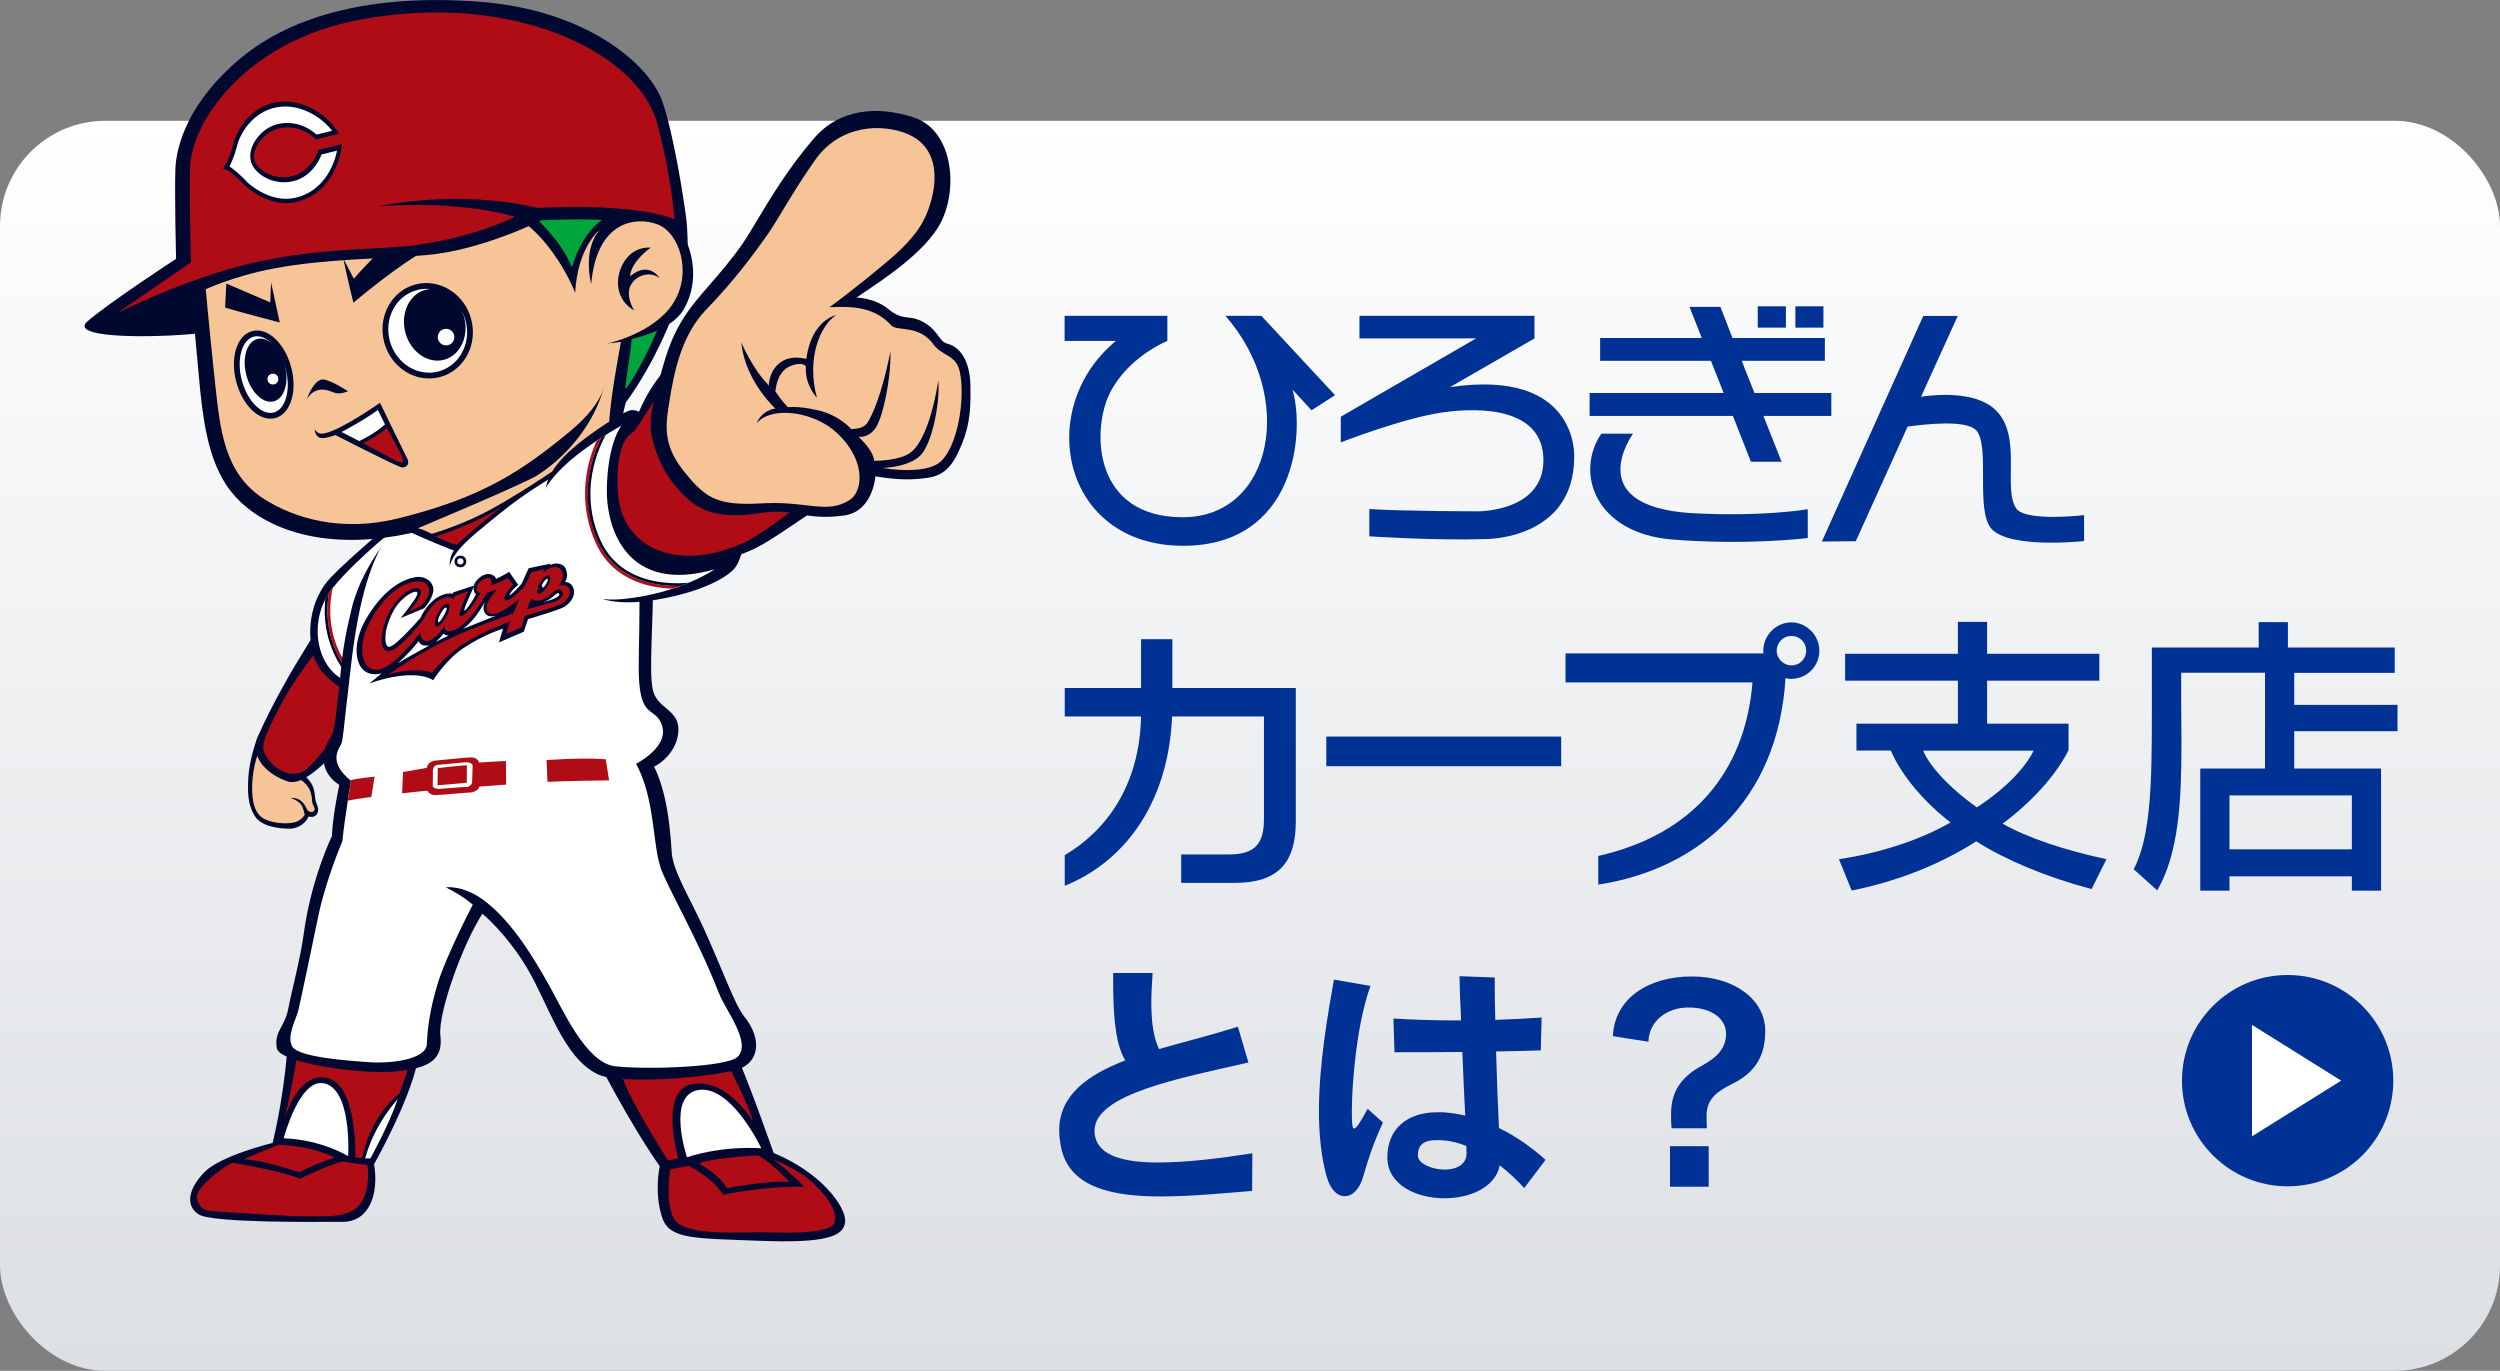 <?xml version="1.0" encoding="UTF-8"?><svg id="_レイヤー_2" xmlns="http://www.w3.org/2000/svg" width="190" height="104.18" xmlns:xlink="http://www.w3.org/1999/xlink" viewBox="0 0 190 104.18"><rect x="0" y="0" width="190" height="104.18" fill="#808080" stroke="none"/><defs><linearGradient id="_名称未設定グラデーション_30" x1="95" y1="9.18" x2="95" y2="104.18" gradientUnits="userSpaceOnUse"><stop offset="0" stop-color="#fff"/><stop offset="1" stop-color="#dcdfe3"/></linearGradient><clipPath id="clippath"><path d="m30.37,39.91s-3,2.29-5,4.67c-2.01,2.4-1.38,5.93.64,7.03,1.55.84,5.36-.26,5.36-.26l-1-11.43Z" style="fill:none;"/></clipPath><clipPath id="clippath-1"><path d="m41.25,37.59s.46-2.11,5.98-5.25c0,0-1.03,1.25-1.11,4.75-.07,3.14,1.57,8.08,8.18,6.18,0,0-2.5,1.79-6.88,2.25-3.99.42-8.18-2.07-6.18-7.93Z" style="fill:none;"/></clipPath><clipPath id="clippath-2"><path d="m26.83,58.4s-.63,3.67-.81,5.53c0,0-1.26,2.95-1.82,5.65-.52,2.51-1.35,6.47-1.52,7.18s-.93,2-.46,2.79,4.18,1.07,5.9,1.18,4.28-.24,4.32-1.38c.05-1.29.27-2.74.79-4.48.64-2.18,2.7-6.11,2.7-6.11,0,0-.66-.63-2.04-1.32,0,0,1.41-.23,3.14,1.18,2.06,1.68,3.54,4.22,4.68,6.22.98,1.72,2.79,5.91,5,6.19s8.61.09,9.37-.73c1.03-1.1-.93-3.5-1.45-4.84-1.73-4.41-4.03-8.22-4.45-9.6-.68-2.18-.36-6.01-2.43-8.73l-20.91,1.27Z" style="fill:none;"/></clipPath></defs><g id="_レイヤー_1-2"><g><rect y="9.18" width="190" height="95" rx="8" ry="8" style="fill:url(#_名称未設定グラデーション_30);"/><g><g><path d="m95.16,90.51c-2.24.18-4.68.42-6.92.42-3.72,0-6.86-.68-7.56-3.56-.12-.52-.18-1-.18-1.46,0-2.66,2.12-4.2,5.02-5.32-.66-1.1-.92-2.9-.92-5.98v-.66h3c-.06.86-.1,1.6-.1,2.24,0,1.66.2,2.66.58,3.54,1.94-.56,4.04-1.08,6-1.7l.8,2.72c-5.12,1.18-11.7,2.38-11.7,5.2,0,.16.02.32.06.48.36,1.44,2.22,1.92,4.78,1.92,2.08,0,4.6-.3,7.16-.7l-.02,2.86Z" style="fill:#003296;"/><path d="m103.62,89.37c-.28,1.02-.84,1.54-1.42,1.54s-1.12-.52-1.4-1.58c-.4-1.48-.56-3.16-.56-4.88,0-3.54.66-7.3,1.14-10l2.78.48c-1.02,2.76-1.42,7.26-1.42,9.56,0,.32,0,.6.02.82.02.24.04.46.16.46.14,0,.42-.38,1.02-1.5l1.16,1.04c-.86,1.9-1.18,3.02-1.48,4.06Zm12.22.92c-.52-.58-1.16-1.18-1.86-1.72-.32,1.66-2.26,2.5-4.2,2.5-2.14,0-4.3-1.02-4.34-3.04v-.08c0-2.14,1.48-3.42,3.82-3.42h.36c.58.04,1.18.12,1.74.26-.08-1.42-.16-3.16-.22-4.84-1.68.02-3.4.02-5.16.02l-.08-2.56c1.4.08,2.9.14,4.46.14h.68c-.02-.7-.06-1.34-.08-1.9-.02-.58-.02-1.08-.04-1.46l2.68.1v.72c0,.72.02,1.56.04,2.5,1.24-.04,2.46-.1,3.52-.18l-.06,2.5c-1.12.04-2.26.06-3.4.08.06,2.08.14,4.22.22,5.82,1.28.62,2.48,1.46,3.54,2.42l-1.62,2.14Zm-4.38-2.68c0-.1-.02-.28-.02-.52-.56-.22-1.14-.38-1.72-.42-.18-.02-.34-.02-.52-.02-.76,0-1.44.18-1.44,1.16v.04c.02.58,1.06,1.04,2.04,1.04.84,0,1.66-.36,1.66-1.24v-.04Z" style="fill:#003296;"/><path d="m131.7,82.35c-1.18.58-2,1.16-2,2.42v.08c0,.24,0,.62.02.9h-2.68c-.04-.36-.04-.82-.04-1.08,0-1.84.9-2.9,2.38-3.7,1.18-.64,1.8-1.36,1.8-2.4,0-1.18-1.14-2-2.86-2-1.58,0-2.98.96-3.04,2.6l-2.7-.42c.12-2.86,2.7-4.54,5.98-4.54s5.6,1.78,5.6,4.14c0,1.88-.74,3.14-2.46,4Zm-4.78,7.84v-3.08h2.94v3.08h-2.94Z" style="fill:#003296;"/></g><g><circle cx="173.86" cy="82.13" r="8.03" style="fill:#003296;"/><polygon points="177.93 82.13 171.15 77.89 171.15 86.36 177.93 82.13" style="fill:#fff;"/></g><g><g><path d="m93.84,67.1h-4.07v-2.16h3.62c2.02,0,2.67-.85,2.67-2.69v-7.8h-6.98c-.31,6.98-3.94,11.18-8.16,12.87v-2.33c3.07-1.8,5.69-5.2,5.8-10.54h-5.8v-2.16h5.8v-3.71h2.38v3.71h9.38v10.14c0,3.18-1.38,4.67-4.65,4.67Z" style="fill:#003296;"/><path d="m100.8,58.23v-2.25h17.85v2.25h-17.85Z" style="fill:#003296;"/><path d="m136.14,51.6c-.16,0-.29-.02-.44-.07-.58,9.45-6.71,14.54-14.23,15.7v-2.18c7.12-1.6,11.16-6.34,11.72-13.19h-14.21v-2.2h15.05c-.02-.07-.02-.13-.02-.2,0-1.18.98-2.16,2.13-2.16s2.13.98,2.13,2.16-.96,2.13-2.13,2.13Zm0-3.27c-.6,0-1.11.49-1.11,1.13,0,.6.51,1.11,1.11,1.11.65,0,1.13-.51,1.13-1.11,0-.64-.49-1.13-1.13-1.13Z" style="fill:#003296;"/><path d="m158.97,67.57c-3.47-.91-6.55-2.22-8.78-3.63-2.25,1.45-5.49,2.95-9.46,3.74l-.97-2.38c3.58-.54,6.51-1.66,8.48-2.79-2.59-2.02-3.97-4.13-4.54-5.47h-2.61v-2.04h7.71v-3.27h-8.57v-2.04h8.57v-2.43h2.22v2.43h8.53v2.04h-8.53v3.27h6.19v2s-1.18,2.74-5.01,5.6c1.93,1.09,4.67,2,7.89,2.7l-1.13,2.27Zm-12.81-10.52c.41,1.04,1.84,2.72,4.08,4.31,3.47-2.25,4.31-4.31,4.31-4.31h-8.39Z" style="fill:#003296;"/><path d="m174.36,55.55v2.86h6.6v9.28h-2.22v-1.09h-9.3v1.09h-2.22v-9.28h4.92v-7.28h-6.37v2.02c0,1.13.02,2.24.02,3.36,0,4.26-.18,8.3-1.84,11.16l-1.79-1.61c1.34-2.52,1.38-6.85,1.38-11.93v-4.92h8.12v-1.93h2.22v1.93h8.12v1.93h-7.64v2.43h7.85v2h-7.85Zm4.38,4.9h-9.3v4.1h9.3v-4.1Z" style="fill:#003296;"/></g><g><path d="m101.47,30.04l-5.61-6.04h-2.73c5.41,6.18,3.6,15.31-3.24,15.31s-6.92-6.62-5.56-9.4c1.38-2.8,4.39-4,4.39-4v-1.91h-7.81v1.91h3.9c-6.22,5.13-4.11,15.57,5.11,15.57,8.52,0,9.28-8.56,8.31-11.87l1.45,1.57,1.77-1.14Z" style="fill:#003296;"/><path d="m110.2,29.42l6.42-3.7v-1.72h-13.3v1.72h8.86l-10.28,5.95v1.95s4.77-1.86,7.76-2.28c2.98-.42,7.64-.3,7.64,3.64s-5,3.88-5,3.88c0,0-5.36,0-8.23-.17v2.07s4.84.33,8.83.21c0,0,6.74.07,6.74-6.26,0,0,.36-6.73-9.43-5.29Z" style="fill:#003296;"/><polygon points="139.18 29.87 133.34 29.87 132.37 27.42 138.69 27.42 138.69 25.69 131.67 25.69 130.75 23.32 128.4 23.32 129.34 25.69 121.61 25.69 121.61 27.42 130.03 27.42 131 29.87 120.81 29.87 120.81 31.61 131.7 31.61 133.07 35.09 135.4 35.09 134.02 31.61 139.18 31.61 139.18 29.87" style="fill:#003296;"/><rect x="133.59" y="23.28" width="2.14" height="1.62" style="fill:#003296;"/><rect x="136.45" y="23.28" width="2.13" height="1.62" style="fill:#003296;"/><path d="m124.11,32.96s-3.99,5.45,4.32,6.03c5.5.32,8.96-.29,8.96-.29v2.19s-4.56.58-10.34.11c-5.8-.49-7.38-5.05-5.35-8.04h2.41Z" style="fill:#003296;"/><path d="m153.25,38.66c-1.1-1.52.55-5.68-1.72-7.62-1.53-1.31-4.41-1.06-5.53-.89l2.79-6.14h-2.62l-7.71,17.15,2.58-.03,3.94-8.71c1.32-.18,4.44-.54,5.21.28,1.09,1.22-.09,6.09,1.17,7.5,1.42,1.54,7.03.92,7.03.92v-1.97s-4.38.52-5.15-.49Z" style="fill:#003296;"/></g></g></g><g><path d="m19.63,55.9s-.66,1.56-.76,3.24.15,2.27.48,2.85c.49.86,1.95.99,2.67.99s1.29-.52,1.43-.93c0,0,.48.17.67-.24s-.14-.75-.17-1.16c-.07-.95-.29-1.32-1.21-2.04-.75-.58-3.1-2.72-3.1-2.72Z" style="fill:#000830;"/><path d="m19.87,56.66s-.52.93-.67,2.45c-.14,1.52.07,2.74.91,3.14s2.02.38,2.45.19.6-.52.6-.52c0,0-.11-.57-.29-.79-.27-.33-.81-.5-.81-.5,0,0,.51-.01.77.2s.37.39.49.66.47.26.55.14c.15-.25-.14-.36-.15-.76-.04-.92-.42-1.33-1.06-1.74l-2.79-2.48Z" style="fill:#f7c498;"/><path d="m25.6,45.63s-3.77,5.32-5.97,10.27c-.76,1.72.81,3.01,2.24,3.49s3.86-2.54,4.91-3.68c1.05-1.14,4.6-4.36,4.6-4.36l-5.78-5.72Z" style="fill:#000830;"/><path d="m25.92,47.25s-3.03,3.33-4.62,6.38c-1.6,3.05-1.45,3.29-.95,4.03s1.76,1.6,2.86.86,4.53-5.98,6.57-7.43l-3.86-3.84Z" style="fill:#b00c15;"/><path d="m30.34,39.23s-3.61,3.01-5.16,4.61c-1.69,1.74-1.94,4.47-1.24,6.29.68,1.75,3.22,3.1,4.72,2.95s3.04-1.63,3.04-1.63l-1.36-12.22Z" style="fill:#000830;"/><path d="m30.37,39.91s-3,2.29-5,4.67c-2.01,2.4-1.38,5.93.64,7.03,1.55.84,5.36-.26,5.36-.26l-1-11.43Z" style="fill:#fff;"/><g style="clip-path:url(#clippath);"><g><path d="m25.35,44.09s-1.21,3.22.82,6.36" style="fill:none; stroke:#b00c15; stroke-linecap:round; stroke-linejoin:round; stroke-width:.21px;"/><path d="m25.12,44.14s-1.23,3.29.99,6.62" style="fill:none; stroke:#000830; stroke-linecap:round; stroke-linejoin:round; stroke-width:.21px;"/></g></g><path d="m45.29,80.34s2.49,4.95,4.85,8.29c0,0-.46,2.06.21,3.97.57,1.61,2.54,1.51,7.4,1.7s6.38-.29,6.48-1.43-1.83-3.76-5.43-5.24c0,0-2.19-6.24-2.95-7.67l-10.55.38Z" style="fill:#000830;"/><path d="m53.1,88.41s1.6.88,2.14,1.89c0,0,3.12-.61,4.76-.46,0,0-1.39-1.52-2.36-2.02,0,0-3.13.1-4.55.6Z" style="fill:#b00c15;"/><path d="m50.92,88.88s.87-.2,1.44-.27c0,0,1.79.88,2.6,2.19,0,0,3.19-.69,6.17-.6,0,0-1.13-1.16-2.36-2.09,0,0,2.03.83,3.01,1.78,1.05,1.02,1.81,2.02,1.67,2.95s-3.45.87-5.26.82-5.36.27-6.65-.68c-1.11-.82-.61-4.11-.61-4.11Z" style="fill:#b00c15;"/><path d="m52.21,87.95s-1.58-4.71.87-5.11c2.5-.4,4.78,4.43,4.78,4.43,0,0-2.75-.25-5.65.68Z" style="fill:#fff;"/><path d="m51.56,88.02l-.79.18s-2.75-4.28-3.47-6.31c0,0,4.48.02,8.19-.62,0,0,1.27,2.36,1.74,3.97,0,0-1.93-3.29-4.57-2.86-2.64.43-1.11,5.65-1.11,5.65Z" style="fill:#b00c15;"/><path d="m21.89,79.05s-.19,3.74-1.17,7.81c0,0-3.91.95-5.15,2.19-1.24,1.24-1.52,2.57-.48,3.24s8.96.57,10.96.57,2.76-2.1,2.38-4.38c0,0,2.75-4.87,3.33-7.93l-9.89-1.51Z" style="fill:#000830;"/><path d="m21.2,87.01s2.18,0,4.25.96c0,0-2.14.71-2.64,1.14,0,0-2.97-1-4.29-1,0,0,1.72-.75,2.68-1.11Z" style="fill:#b00c15;"/><path d="m17.65,88.37s3.5.55,5.15,1.21c0,0,2.48-1.19,3.26-1.31,0,0,1.02.21,1.86.26,0,0,.29,1.79-.5,2.91-.79,1.12-2.45,1-4.14,1s-5.67-.31-6.74-.36-1.36-.24-1.57-.98,1.76-2.26,2.69-2.74Z" style="fill:#b00c15;"/><path d="m21.56,86.51s1.16-4.43,2.97-4.19c2.25.3,1.93,5.55,1.93,5.55,0,0-1.97-1.25-4.9-1.36Z" style="fill:#fff;"/><path d="m21.58,85.2s.91-3.61,3.13-3.31c2.5.34,2.29,6.07,2.29,6.07l.52.05s.54-3.11,2.84-4.91c0,0,.52-1.34.66-2,0,0-5.59.25-8.49-.54,0,0-.57,3.29-.95,4.63Z" style="fill:#b00c15;"/><path d="m27.75,88.04h.4s1.42-2.55,2.07-4.5c0,0-1.76,1.86-2.47,4.5Z" style="fill:#fff;"/><path d="m30.42,39.82s-2.81,2.82-3.69,6.41c-.85,3.48-.75,4.47-1.07,7.06-.2,1.61-.24,2.27-.53,2.72-.64,1-.62,1.83-.4,2.41.29.79,1.28,1.71,2.62,1.62s10.08-.75,13.74-.66,6.08-.77,7.52-.82,2.91-1.48,2.95-3.05c.05-1.62-1.63-1.62-1.95-3.1-.32-1.48.08-5.43,0-8.39s.14-8.88-5-9.34l-14.17,5.14Z" style="fill:#000830;"/><path d="m26.11,58.26s-.81,3.16-.88,5.27c0,0-1.58,3.25-2.14,7.4-.26,1.94-.92,4.36-1.17,5.68-.28,1.5-1.11,1.75-.88,3.06.19,1.1,6.31,2.01,8.99,1.76,2.39-.22,3.68-.77,3.44-2.72-.2-1.62,1.6-6.77,3.19-9.27,0,0,1.85,1.52,3.43,4.19,1.58,2.67,2.73,6.78,5.35,8.02,1.72.81,8.73.24,10.7-.4,1.4-.46,1.93-2.12.4-4.03-.7-.88-1.62-3.5-3.07-6.69-1.07-2.35-2.34-4.35-2.42-5.76-.14-2.31-.53-6.64-2.7-8.22l-22.25,1.7Z" style="fill:#000830;"/><path d="m26.83,58.4s-.63,3.67-.81,5.53c0,0-1.26,2.95-1.82,5.65-.52,2.51-1.35,6.47-1.52,7.18s-.93,2-.46,2.79,4.18,1.07,5.9,1.18,4.28-.24,4.32-1.38c.05-1.29.27-2.74.79-4.48.64-2.18,2.7-6.11,2.7-6.11,0,0-.66-.63-2.04-1.32,0,0,1.41-.23,3.14,1.18,2.06,1.68,3.54,4.22,4.68,6.22.98,1.72,2.79,5.91,5,6.19s8.61.09,9.37-.73c1.03-1.1-.93-3.5-1.45-4.84-1.73-4.41-4.03-8.22-4.45-9.6-.68-2.18-.36-6.01-2.43-8.73l-20.91,1.27Z" style="fill:#fff;"/><path d="m33.33,37.11s-3.45,3.04-3.82,3.57c-1.33,1.91-2.23,4.9-2.79,9.53-.75,6.25-.61,6.07-.89,6.53-.55.91-.21,1.74.86,2.62l21.13-1.04s3.1-1.35,2.49-3.19c-.45-1.36-1.48-.53-1.72-3.13s.57-9.36-.89-14.48c-1.05-3.68-8.84-5.17-8.84-5.17l-5.54,4.77Z" style="fill:#fff;"/><path d="m51.16,23.87s-1.28,3.56-3.6,6.72c-.36,1.25-.46,3-.46,3l-8.63,3.64,2.37-10.78,10.33-2.58Z" style="fill:#000830;"/><path d="m44.82,26.07s.38.17,2.37-.09c-.41,2.35-.95,5.07-.95,7.57l-7.78,4.27,4.71-8.94,1.64-2.82Z" style="fill:#f7c498;"/><path d="m50.3,24.26s-1.31,3.37-2.74,5.29c-.13.05.28-2.03.46-3.87l2.29-1.42Z" style="fill:#00a63c;"/><path d="m14.41,20.9s.4,4.31.7,7.67.69,6.06,2,8.15c1.77,2.82,5.78,4.68,11.09,4.25,5.28-.42,9.61-2.71,13.03-5.11,3.42-2.4,5.58-6.55,4.7-9.74,0,0,4.76-.39,6.04-2.62,1.3-2.27.53-4.63-.06-5.71-.59-1.08-2.4-2.37-5.34-1.13,0,0-.32-.61-2.14-.51s-4.26.2-4.26.2c0,0-5.02,2.14-7.7,2.46s-7.65-.09-10.42.06-7.63,2.01-7.63,2.01Z" style="fill:#000830;"/><path d="m15.56,21.16s.32,3.61.78,7.9c.39,3.56.68,6.93,3.74,8.87,2.28,1.45,5.83,2.54,10.17,1.47,6.41-1.58,9.44-3.62,13.07-6.62,2.75-2.27,3.15-4.15,2.87-6.68,0,0,3.52-.76,4.98-3.07,1.47-2.31.46-5.36-1.2-5.98-1.62-.61-4.62-.29-5.04,4.54,0,0-.7-2.63.67-4.14,0,0-1.69,1.26-1.89,4.8,0,0-2.2-5.87-7-6.84,0,0-14.33.18-21.17,5.76Z" style="fill:#f7c498;"/><path d="m26.09,19.67s.54,2.48.77,3.34c0,0,3.45-2.96,5.89-4.22l-1.26-2.16s-2.95,2.63-4.6,4.55l-.8-1.52Z" style="fill:#000830;"/><ellipse cx="32.5" cy="25.14" rx="3.2" ry="3.42" transform="translate(-5.35 9.16) rotate(-14.84)" style="fill:#fff; stroke:#000830; stroke-width:.44px;"/><ellipse cx="20.04" cy="28.47" rx="1.94" ry="3.2" transform="translate(-6.62 6.08) rotate(-14.84)" style="fill:#fff; stroke:#000830; stroke-width:.44px;"/><path d="m20.6,21.45l.66,3.06s-3.43-.9-4.15-1.13l.09-1.83,3.34,1.43.06-1.52Z" style="fill:#000830;"/><path d="m23.33,30.31s.43-1.29,1.09-1.46c.51-.13,2.03.89,2.03.89,0,0-.64.28-1.08.09-.66-.28-1.42-.45-2.04.48Z" style="fill:#000830;"/><ellipse cx="33.04" cy="24.69" rx="2.31" ry="2.75" transform="translate(-5.22 9.28) rotate(-14.84)" style="fill:#000830;"/><ellipse cx="20.18" cy="28.14" rx="1.51" ry="2.45" transform="translate(-6.53 6.1) rotate(-14.84)" style="fill:#000830;"/><path d="m49.45,18.82s-1.35-.18-2.11,1.23c-.65,1.19-.51,2.76.86,3.55,0,0-.66-1.03-.3-1.85.35-.79,1.45-1.21,2.24-.61,0,0-.8-1.35-2.25-.15,0,0-.06-.95,1.56-2.17Z" style="fill:#000830;"/><path d="m40.67,16.53s2,1.75,2.8,3.8c0,0,.67-2.76,2.67-3.87l-5.48.06Z" style="fill:#00a63c;"/><circle cx="33.9" cy="25.62" r=".63" style="fill:#fff;"/><circle cx="20.74" cy="28.81" r=".41" style="fill:#fff;"/><path d="m13.37,19.68s-4.99,3.25-6.71,4.73,6.59,1.23,9.01.85l-.18-3.21s2.12-1.04,5.34-1.65c4.01-.75,7.98-.7,11.62-1.02,4.2-.37,8.7-2.64,8.7-2.64,0,0,4.27-.2,5.54.09,0,0,1.63-.55,2.98-.25s2.6,2.32,2.6,2.32c0,0,0-1.43-.12-2.32-.2-1.57-.95-6.37-1.8-8.84-1.03-2.96-5.92-7.01-13.93-7.61s-14.11.98-18.09,4.26c-3.98,3.29-4.94,6.66-5,8.45-.07,1.79.05,6.84.05,6.84Z" style="fill:#000830;"/><path d="m8.82,23.84s5.2-2.67,10.43-3.87c5.3-1.21,9.53-.94,12.55-1.37,4.43-.63,7.32-2.12,7.32-2.12,0,0-3.8-1.27-10.3-.81,0,0,5.9-1.33,12.01.13,0,0,7.26-.44,10.44.87,0,0-.28-3.47-1.32-7.3-1.45-5.32-10.82-10.06-22.58-7.88-8.66,1.6-12.89,7.77-12.93,11.36-.04,3.71.08,7.09.08,7.09l-5.69,3.9Z" style="fill:#b00c15;"/><g><g><path d="m17.44,12.64s.33-.58.58-1.57c.25-1,1.24-2.6,3.03-2.92,1.89-.34,3.55.93,4.19,1.79l-1.18.29s-1.23-1.23-2.99-.79c-1.21.3-2.3,1.67-2,2.83.24.95,1.71,1.87,3.22,1.5,1.6-.39,2.15-2.03,2.15-2.03l1.17-.29s-.44,2.98-3.21,3.59c-1.95.42-3.62-1.2-3.62-1.2-.34-.42-1.23-1.15-1.34-1.19Z" style="fill:#fff;"/><path d="m18.62,14.1h-.02s-.02-.03-.02-.03c-.26-.32-1.08-1.02-1.22-1.1h0l-.41-.15.24-.42s.07-.12.18-.38h0c.11-.25.25-.63.37-1.11h0c.28-1.11,1.33-2.79,3.23-3.14h0c.23-.04.46-.06.69-.06h0c1.72.02,3.15,1.13,3.78,1.98h0l.35.47-1.78.44-.12-.12s-.04-.04-.13-.11h0c-.09-.07-.23-.17-.41-.28h0c-.36-.2-.86-.41-1.48-.41h0c-.23,0-.46.02-.71.09h0c-1.03.23-1.96,1.44-1.85,2.24h0c0,.06.02.12.03.17h0c.09.5,1.05,1.31,2.19,1.29h0c.21,0,.43-.02.66-.08h0c1.1-.27,1.66-1.19,1.87-1.63h0c.07-.15.1-.22.1-.22h0l.05-.15,1.77-.44-.08.57s-.48,3.19-3.42,3.84h0c-.25.06-.49.08-.73.08h0c-1.77-.01-3.11-1.33-3.14-1.35h0Z" style="fill:#000830;"/></g><path d="m17.44,12.64s.33-.58.58-1.57c.25-1,1.24-2.6,3.03-2.92,1.89-.34,3.55.93,4.19,1.79l-1.18.29s-1.23-1.23-2.99-.79c-1.21.3-2.3,1.67-2,2.83.24.95,1.71,1.87,3.22,1.5,1.6-.39,2.15-2.03,2.15-2.03l1.17-.29s-.44,2.98-3.21,3.59c-1.95.42-3.62-1.2-3.62-1.2-.34-.42-1.23-1.15-1.34-1.19Z" style="fill:#fff;"/></g><path d="m23.91,32.62s.2.35.54.34c1.12-.02,4.43-2.35,4.43-2.35,0,0,1.57,3.24,2.08,4.26.24.48-.21.76-.54.62-.91-.36-4.94-2.43-4.94-2.43,0,0-.67.28-1.06.23-.5-.06-.5-.67-.5-.67Z" style="fill:#000830;"/><path d="m25.96,32.83s1.49-.76,2.76-1.67l.54,1.1s-.84.76-1.97,1.26l-1.33-.69Z" style="fill:#fff;"/><path d="m27.61,33.68s1.16-.57,1.79-1.17c0,0,.96,1.77,1.13,2.14.27.58,0,.59-.5.33-.29-.15-2.43-1.3-2.43-1.3Z" style="fill:#b00c15;"/><path d="m43.74,33.89c1.5-1.24,3.45-2.45,4.05-2.67s1.14.33,1.14.33c0,0-1,1.19-1.02,2.31-.02,1.12.07,3.74.86,5.12.79,1.38,2.12,1.81,3.48,1.88s4.65-.76,4.65-.76c0,0-.48,2.19-.95,2.93s-2.44,1.93-6.01,2.54c-2.18.38-4.53.31-5.41-.86-.6-.79-2.56-4.14-3.13-6.07-.12-.41,0-1.65.34-2.38.42-.92,1.27-1.76,2.02-2.38Z" style="fill:#000830;"/><path d="m47.41,32.43s.81-.45.95-.67.76-2.33,2.95-4.5l11.77,10.7s-3.76,2.64-5.15,3.43-3.05,1.31-5.03,1.36-3.62-.19-4.55-1.21-1.43-1.5-1.64-2.79-.5-5,.69-6.31Z" style="fill:#000830;"/><path d="m41.25,37.59s.46-2.11,5.98-5.25c0,0-1.03,1.25-1.11,4.75-.07,3.14,1.57,8.08,8.18,6.18,0,0-2.5,1.79-6.88,2.25-3.99.42-8.18-2.07-6.18-7.93Z" style="fill:#fff;"/><path d="m47.68,33.18s.44-.25.78-.77c.22-.35,1.86-2.91,2.36-3.55l10.67,8.91s-3.38,2.79-5.07,3.53c-1.47.64-3.67,1.29-5.81.71-2.14-.57-3.38-2.24-3.6-4.14-.15-1.3-.17-3.6.68-4.68Z" style="fill:#b00c15;"/><path d="m49.56,33.3c-.29-1.27.02-2.59.5-4.29.42-1.47.81-3.32,2.19-5.29,1.25-1.79,3.24-3.55,4.78-6.13,1.76-2.95,2.92-4.83,4.81-7.05,1.95-2.29,4.86-2.52,7.62-1.61,3.09,1.03,3.41,5.75,1.87,8.29-1.51,2.49-5.35,4.73-6.23,5.4,0,0,1.35,0,2.4.86s1.5.51,2.27.81c1.52.6,1.53,1.65,2.2,1.82.95.24,1.73,1.22,1.78,3.13.06,2.25-.13,3.45-.92,5.13-.88,1.88-1.89,1.93-3.25,2.04s-3.05-.21-3.05-.21c0,0-.17,2.68-2.39,2.98-3.03.41-3.77-.59-6.25-.2-2.14.34-4.13.29-5.6-1.04-1.6-1.44-2.37-3.1-2.73-4.65Z" style="fill:#000830;"/><path d="m57.51,32.16c1.11-1.29,4.07-.89,5.76.46,2.49,2,2.47,4.67,1.26,5.41-1.67,1.02-3.12.1-6.22.21-1.34.05-2.82.19-4.12-.4-.85-.39-1.59-1.23-2.29-2.12-1.58-2.02-1.3-3.53-1.01-5.31.33-2.07.89-4.93,2.78-6.88,1.31-1.36,2.74-2.98,4.57-5.57.89-1.25,2.03-3.44,3.74-5.84,1.91-2.67,5.07-2.73,6.96-1.95,2.67,1.1,2.33,4.14,1.43,6.21-.47,1.08-1.33,2.14-2.86,3.43-2.66,2.24-4.47,3.54-4.47,3.54,1.85-.1,3.45.02,4.7,1.38.44.48,2.1-.08,3.19,1.43.69.95,1.74.76,2.02,2.12.42,2-.15,5.59-1.45,6.79-1.18,1.08-4.41.5-4.41.5,0,0,2.27-.06,3.05-1.18.79-1.13,1.31-3.92,1.17-5.49,0,0-.57,4.22-2.05,5.45-.84.7-2.83.67-2.83.67,0,0,.04-.69-1.19-1.83,0,0,.68.15,1.26-.6.57-.72,1.24-3.81,1.17-5.88,0,0-.66,3.63-1.72,5.38-.29.49-.95.5-1.26.52,0,0-.89-1.07-2.58-1.44s-2.19-.22-3.04-.14c-1.21.11-1.57,1.14-1.57,1.14Z" style="fill:#f7c498;"/><path d="m59.08,31.2s-2.45-2.14-2.74-5.17c0,0,.86,2.05,2.1,3.26,0-.99.81-2.52,2.84-2.01.39-2.97,2.26-3.33,2.26-3.33-1.24.83-2.26,3.33-1.45,6.29,0,0-.95-.98-.84-2.39-.23-.34-1.02-.18-1.49.14s-.76.99-.83,1.76c.52.78.9,1.16,1.2,1.45,0,0-.63-.02-1.04,0Z" style="fill:#000830;"/><path d="m41.77,36.39s-1.9,1.09-3.9,2.73c-1.11.91-2.54,2.01-3.14,2.84-.39.53-.53.9-.55,1.09,0,0-.07-.68.32-1.21,0,0-1.57-.57-3.69-1.57l11.34-4.5-.38.63Z" style="fill:#000830;"/><path d="m33.11,40.77s1.14.57,1.6.63c0,0,1.92-1.76,3.53-2.95-2.36,1.49-5.12,2.32-5.12,2.32Z" style="fill:#b00c15;"/><path d="m31.74,40.15s8.47-3.52,9.63-4.31l.52.04s-2.31,1.58-4.63,2.86c-1.83,1-3.91,1.68-4.45,1.83,0,0-.68-.36-1.06-.42Z" style="fill:#f7c498;"/><path d="m32.45,58.34c.01-.29.34-.51.59-.53.39-.04,2.28-.23,2.73-.25.43-.01.64.25.65.47.01.33.01,1.55.01,1.76s-.42.44-.7.44-2.22.2-2.68.2c-.35,0-.63-.31-.63-.49-.01-.5,0-1.18.02-1.61Z" style="fill:#b00c15;"/><path d="m36.02,57.98s2.02-.14,2.43-.14l.02,1.79s-2.17.17-2.36.17l-.1-1.81Z" style="fill:#b00c15;"/><path d="m32.68,58.31s-1.55.29-2.05.36l-.07,1.62s1.88-.21,2.14-.21l-.02-1.76Z" style="fill:#b00c15;"/><path d="m41.54,57.77s2.5-.21,4.5-.07l.25,1.61s-3.54.04-4.68.11l-.07-1.64Z" style="fill:#b00c15;"/><path d="m32.9,58.51c0,.12,0,1.02-.01,1.2s.31.25.46.25,1.93-.17,2.1-.15.43-.18.43-.36.05-1.12.04-1.26-.24-.26-.42-.26-2.05.19-2.25.2-.33.2-.35.38Z" style="fill:#fff;"/><path d="m33.28,58.37s1.88-.21,2.2-.21v1.33s-1.86.17-2.23.19l.02-1.31Z" style="fill:#b00c15;"/><g><path d="m43.51,44.54c-.14-.21-.36-.31-.56-.31,0,0,.19-.31.14-.66-.04-.27-.14-.56-.41-.66-.39-.16-.67-.06-.87.03l.03-.1-1.66.34-.53,1.17s-.19.24-.44.49c-.25.23-.44.42-.48.37-.04-.05.32-.53.66-.75l-.69-1s-.53.33-1.01.54c0,0,.02-.14-.2-.27-.25-.15-.63-.18-1.07.19-.24.2-.36.4-.41.59l-1.56.51-.05.11s-.28-.08-.65.04c-.34.11-.78.33-1.24.89-.4.49-.54.88-.54.88,0,0-.8.9-1.14,1.23-.34.34-1.04,1.06-1.32.98-.28-.09-.28-.94-.08-1.58.24-.77.6-1.56,1.23-2.09.5-.43.88-.55.99-.5.19.08-.03.42-.23.71-.24.35-.62.86-.96,1.28l1.77-.74s.56-.58.69-1.24c.13-.65-.5-1.26-1.34-1.13-.85.14-2.27.77-3.61,2.93-1.18,1.89-.96,3.38-.49,3.98.37.48.98.56,1.53.4-.29.23-.6.5-.93.78,0,0,1.39-.56,2.9-.63,1.4-.06,1.94.38,1.94.38,0,0,.94-1.53,2.29-2.44,1.55-1.04,3.02-1.48,3.02-1.48l-.31,1.04,1.89-.81.32-.96s.89-.26,1.32-.4c.59-.19,1.2-.4,1.42-.52.23-.14.52-.38.67-.73.13-.31.11-.63-.05-.88Zm-7.51.08c-.01.11,0,.22.02.31.05.16.15.22.15.22,0,0-.08.24-.38.68-.27.4-.43.59-.5.56-.08-.03.38-1.05.71-1.77Zm-2.52,2.04c.15-.28.31-.53.43-.47.1.05,0,.26-.18.59-.18.32-.32.53-.41.5-.11-.05.05-.42.16-.62Zm-3.22,3.72c.53-.47,1.11-1.07,1.56-1.66,0,0,.08.28.38.33.14.03.28.03.43,0-.02.01-.04.02-.07.04-.7.39-1.46.79-2.3,1.3Zm2.89-1.62c.16-.14.35-.33.55-.6,0,0,.12.13.38.14,0,0,0,0,.01,0-.3.14-.61.3-.94.47Zm2.99-1.35c-.25.1-.57.23-.95.39.18-.14.37-.31.58-.52.59-.61,1.09-1.55,1.09-1.55,0,0-.21.44-.05.78.25.55.97.26.97.26,0,0-.88.33-1.64.64Zm5.1-2.72c.02-.19-.09-.16-.09-.16.18-.4.38-.57.45-.54.08.03.05.18-.12.43-.14.21-.24.28-.24.28Zm.96.76c-.31.17-.93.32-.93.32,0,0,.34-.1.64-.33.3-.24.46-.44.57-.33.1.09-.04.22-.28.35Z" style="fill:#000830;"/><path d="m42.45,44.57s.09-.17.15-.26c.05-.09.12-.22.14-.32.01-.06.08-.31,0-.52-.08-.19-.25-.37-.54-.37-.17,0-.39.05-.6.18-.12.07-.25.19-.31.23-.02.01-.02.01-.02.01l.12-.27-1,.24s-.45.94-.51,1.05c-.01.03-.53.58-.99.91-.36.26-.72.27-.52-.15.25-.53.62-.86.62-.86l-.42-.52s-.34.22-.72.37c-.37.15-.47.18-.52.18-.03,0-.04-.03-.02-.08.03-.06.1-.26.01-.36-.11-.13-.28-.16-.56-.01-.28.15-.48.39-.53.57-.05.18,0,.32.09.4.11.09.18.08.18.08,0,0,0,0,0,.02-.07.15-.38.66-.57.91-.1.14-.54.66-.7.75-.24.14-.37.07-.28-.25.06-.22.16-.46.3-.8.17-.41.34-.77.34-.77l-1.02.36-.1.25s-.01,0-.1-.08c-.11-.1-.37-.13-.76.04-.34.15-.52.3-.73.53-.11.12-.28.33-.46.6-.15.23-.24.48-.24.48,0,0-.67.82-1.24,1.39-.61.61-.86.83-1.19.94-.42.15-.65-.05-.72-.47-.12-.71.21-1.92.69-2.7.8-1.32,1.89-1.78,2.19-1.5.34.31-.47,1.3-.83,1.71l.94-.44s.4-.41.53-.77c.17-.46,0-.98-.53-1.06-.88-.14-2.42.51-3.67,2.62-1.16,1.95-.94,3.39-.33,3.87.44.35,1.24.5,3.06-1.57.5-.58.89-1.09.89-1.09,0,0,0,.1.01.25.01.12.15.51.55.43.16-.03.46-.23.69-.45.32-.32.57-.68.57-.68,0,0,.04-.01.03.03-.03.11.03.27.11.32.09.06.23.08.5-.02.91-.33,1.57-1.33,1.88-1.76.35-.48.7-1.1.7-1.1,0,0,.02,0,.21-.07.19-.06.55-.2.55-.2,0,0-.56.63-.71,1.02-.27.7.16.99.73.8.66-.22,1.69-1.1,1.69-1.1,0,0-.46,1.11-.49,1.12-.31.09-3.32,1.2-4.3,1.67-.57.27-1.48.67-2.59,1.32-1.33.77-2.61,1.66-2.61,1.66,0,0,.47-.18,1.37-.3.33-.04.93-.04,1.34,0,.38.05.64.15.64.15,0,0,.87-1.16,2.19-2.06,1.29-.88,3.03-1.57,3.74-1.85l-.31.97,1.15-.5.28-.87s2-.62,2.49-.8c1.34-.47,1.1-1.88.07-1.47Zm-8.51,2.25c-.09.16-.49.87-.78.79-.21-.06-.08-.64.11-.98.09-.17.45-.83.79-.73.16.05.14.45-.12.93Zm7.05-2s0-.07-.03-.1c0,0,0,0,0,0-.02-.01-.03-.03-.06-.03,0,0-.05,0-.06,0,0-.01,0-.03.01-.04.01-.03.03-.06.04-.08.06-.14.15-.28.24-.41.18-.24.3-.33.41-.39.13-.07.26-.07.28.1.02.13-.02.32-.12.51-.1.19-.16.29-.33.48-.15.17-.3.25-.39.26-.08.01-.17-.05-.19-.14-.02-.12.09-.25.18-.17Zm1.61.65c-.14.12-.3.21-.47.26-.1.03-.8.23-1.4.39-.38.1-.68.19-.68.19,0,0,.13-.34.18-.47.06-.13.17-.37.17-.37.07.2.72.38,1.44-.27.11-.1.27-.27.41-.35.42-.23.73.26.34.62Z" style="fill:#b00c15;"/></g><circle cx="34.99" cy="42.67" r=".34" style="fill:none; stroke:#000830; stroke-linecap:round; stroke-linejoin:round; stroke-width:.21px;"/><g style="clip-path:url(#clippath-1);"><g><path d="m45.68,33.09s-2.27,3.73-.32,8.11c1.9,4.26,7.25,3.36,7.25,3.36" style="fill:none; stroke:#b00c15; stroke-linecap:round; stroke-linejoin:round; stroke-width:.21px;"/><path d="m46.02,32.9s-2.45,3.79-.5,8.17c1.9,4.26,7.3,3.26,7.3,3.26" style="fill:none; stroke:#000830; stroke-linecap:round; stroke-linejoin:round; stroke-width:.21px;"/></g></g><g style="clip-path:url(#clippath-2);"><path d="m28.47,59.03s-1.07.07-1.93.29l-.36,1.57s1.64-.29,2.04-.32l.25-1.54Z" style="fill:#b00c15;"/></g></g></g></g></svg>